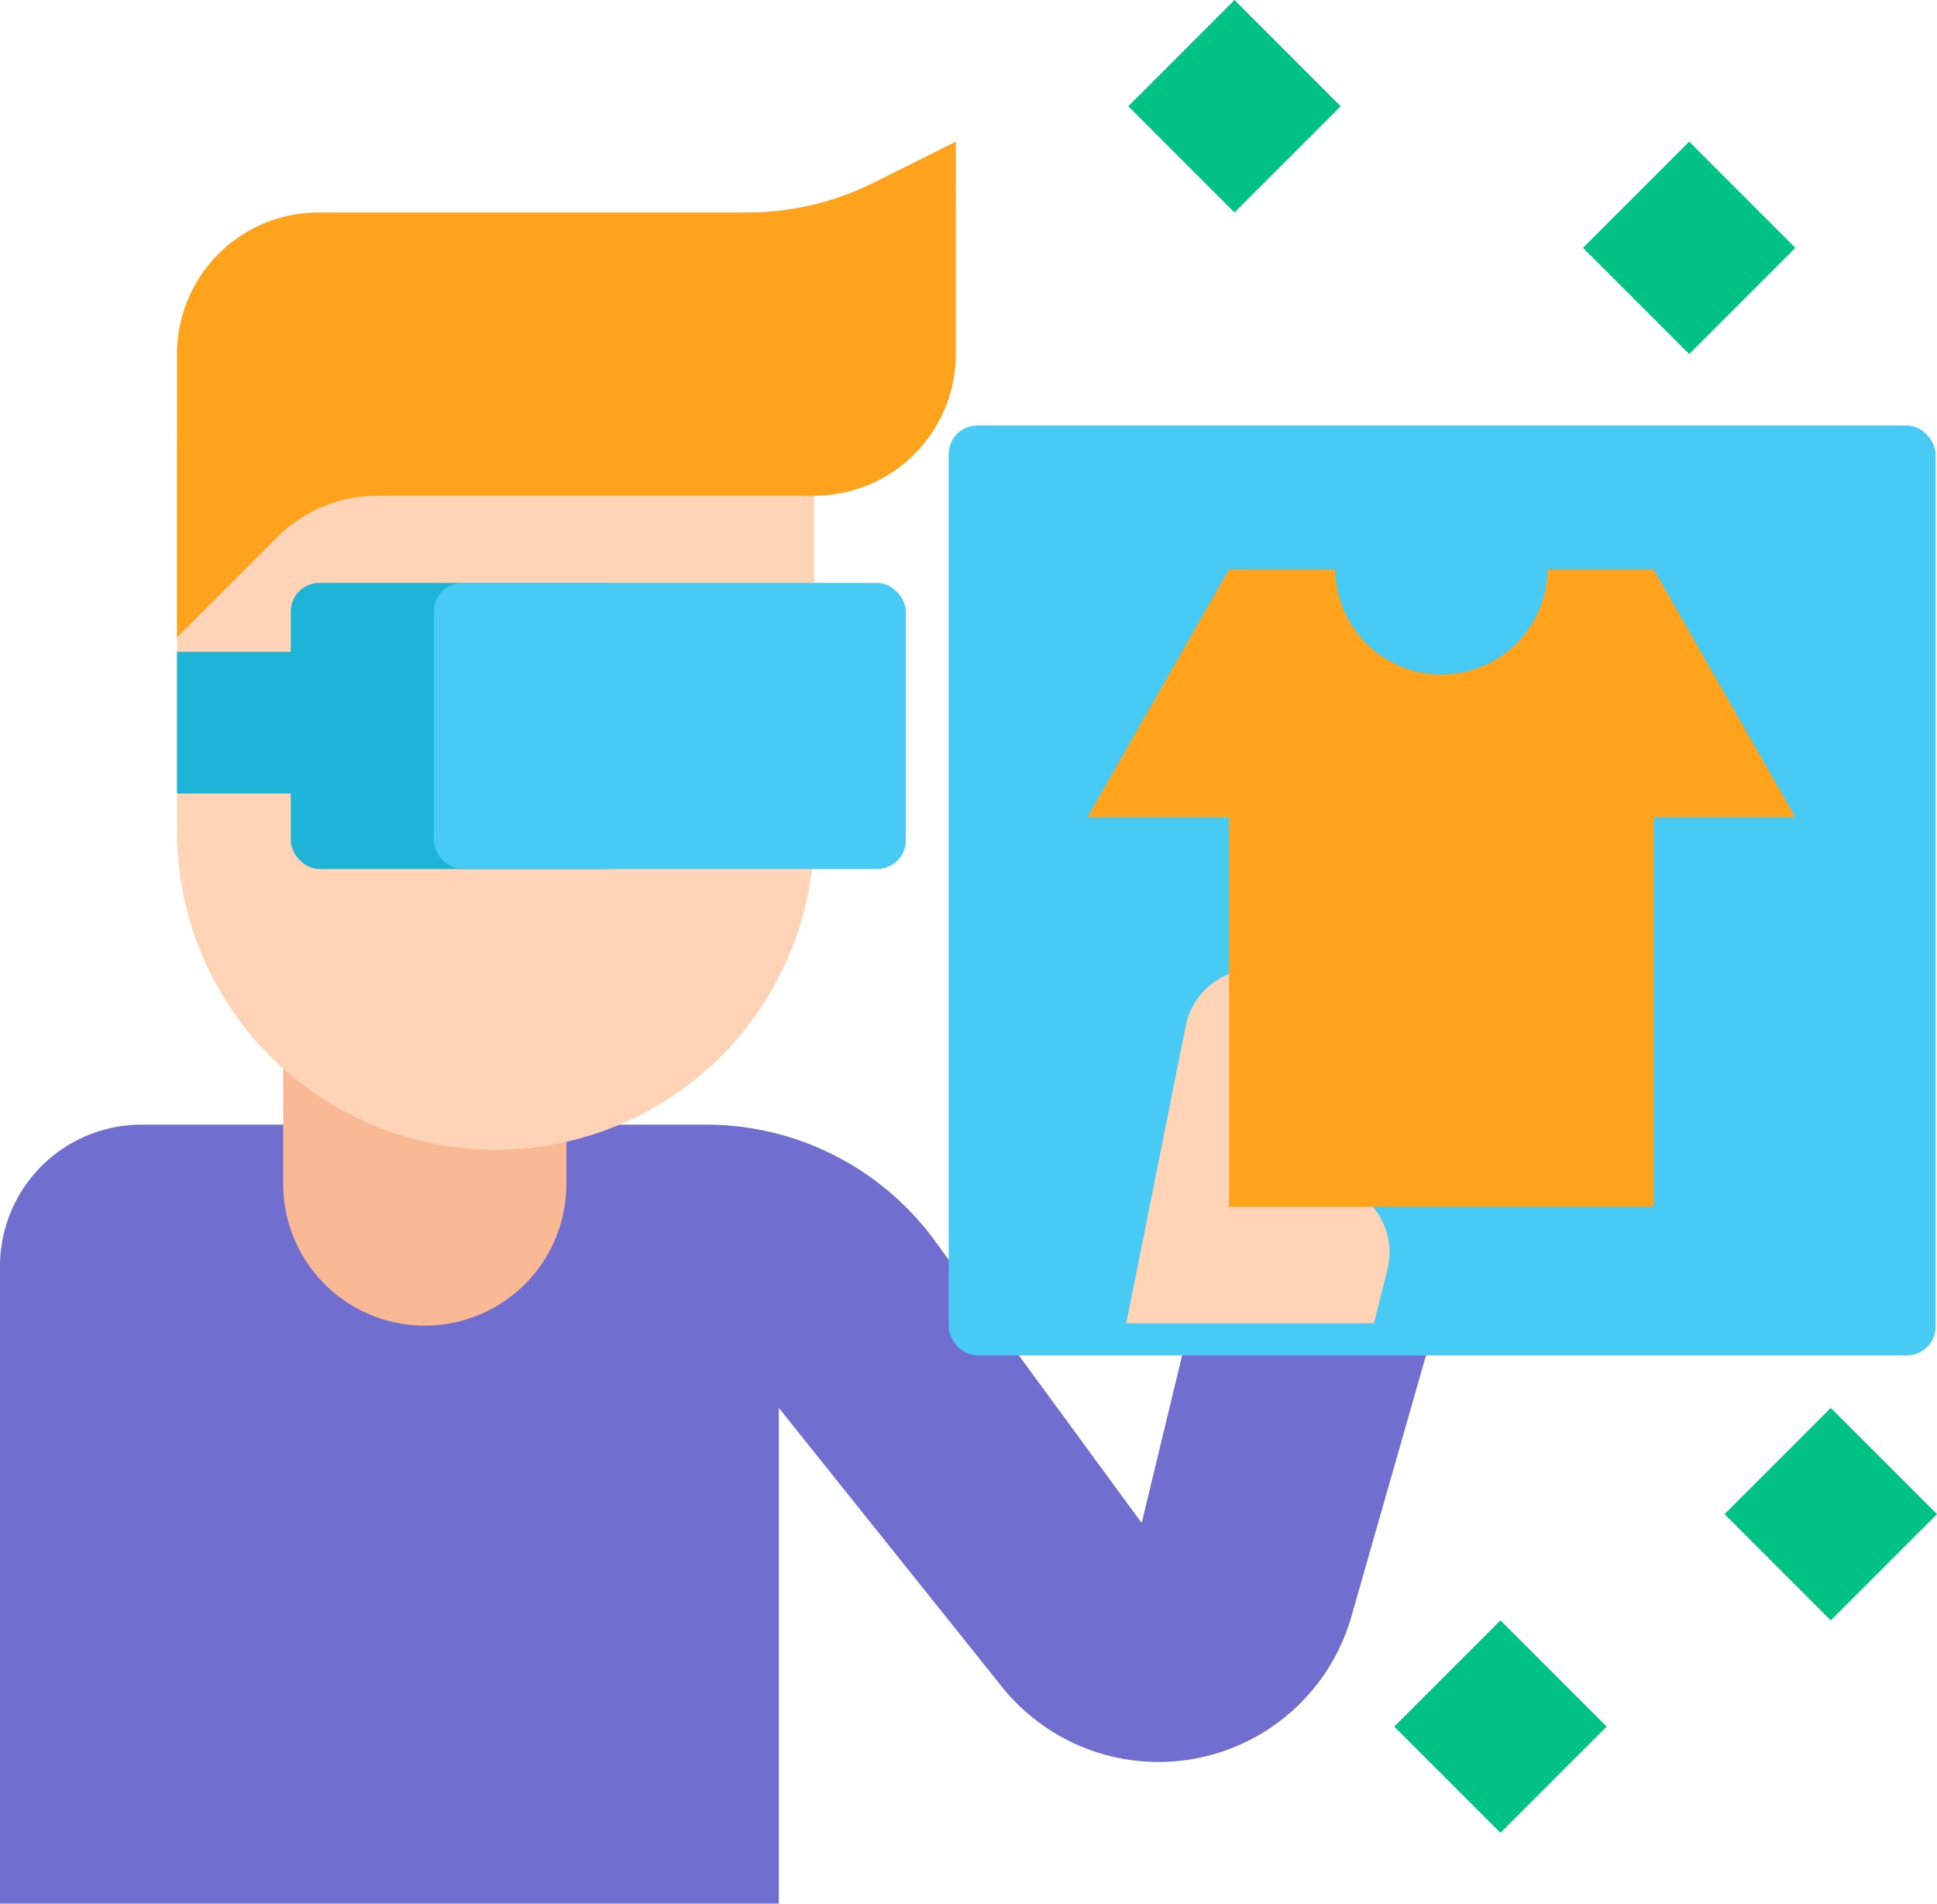 <?xml version="1.0" encoding="UTF-8"?>
<svg xmlns="http://www.w3.org/2000/svg" width="135.432" height="133.076" viewBox="0 0 135.432 133.076">
  <g id="Group_117959" data-name="Group 117959" transform="translate(-4.475 -4.474)">
    <path id="Path_109600" data-name="Path 109600" d="M87.156,48.9,82.824,66.846,68.345,47.091A19.8,19.8,0,0,0,52.37,39H12.9A9.9,9.9,0,0,0,3,48.9V93.454H57.454V58.8L73.047,78.288a14.028,14.028,0,0,0,24.442-4.91L104.482,48.9Z" transform="translate(1.475 44.096)" fill="#706ecf"></path>
    <rect id="Rectangle_28065" data-name="Rectangle 28065" width="69" height="65" rx="2" transform="translate(70.805 34.222)" fill="#47cbf4"></rect>
    <path id="Path_109601" data-name="Path 109601" d="M11,31H30.8V50.8a9.9,9.9,0,0,1-19.8,0Z" transform="translate(13.277 36.445)" fill="#f9b995"></path>
    <path id="Path_109602" data-name="Path 109602" d="M8,17H52.553V44.227A22.277,22.277,0,1,1,8,44.227Z" transform="translate(8.851 18.195)" fill="#ffd3b6"></path>
    <rect id="Rectangle_28066" data-name="Rectangle 28066" width="24" height="20" rx="2" transform="translate(24.805 45.222)" fill="#1db4d8"></rect>
    <rect id="Rectangle_28067" data-name="Rectangle 28067" width="33" height="20" rx="2" transform="translate(34.805 45.222)" fill="#47cbf4"></rect>
    <path id="Path_109603" data-name="Path 109603" d="M8,23h9.9v9.9H8Z" transform="translate(8.851 27.046)" fill="#1db4d8"></path>
    <path id="Path_109604" data-name="Path 109604" d="M62.454,7l-5.72,2.859a19.786,19.786,0,0,1-8.856,2.092H17.9a9.9,9.9,0,0,0-9.9,9.9v19.8l7-7a9.9,9.9,0,0,1,7-2.9H52.553a9.9,9.9,0,0,0,9.9-9.9Z" transform="translate(8.851 7.376)" fill="#ffa31d"></path>
    <path id="Path_109605" data-name="Path 109605" d="M50.462,47.851H49.376l1.515-9.089a4.95,4.95,0,0,0-9.737-1.783L37,57.752H54.326L55.264,54a4.95,4.95,0,0,0-4.8-6.151Z" transform="translate(46.218 39.229)" fill="#ffd3b6"></path>
    <path id="Path_109606" data-name="Path 109606" d="M86.5,38.326H76.6V65.553H46.9V38.326H37L46.9,21h7.426a7.426,7.426,0,0,0,14.851,0H76.6Z" transform="translate(43.502 23.285)" fill="#ffa31d"></path>
    <path id="Path_109607" data-name="Path 109607" d="M0,0H10.5V10.5H0Z" transform="translate(132.481 102.899) rotate(45)" fill="#00c383"></path>
    <path id="Path_109608" data-name="Path 109608" d="M0,0H10.5V10.5H0Z" transform="translate(109.385 117.75) rotate(45)" fill="#00c383"></path>
    <path id="Path_109609" data-name="Path 109609" d="M0,0H10.5V10.5H0Z" transform="translate(83.363 11.9) rotate(-45)" fill="#00c383"></path>
    <path id="Path_109610" data-name="Path 109610" d="M0,0H10.5V10.5H0Z" transform="translate(115.156 21.801) rotate(-45)" fill="#00c383"></path>
  </g>
</svg>
